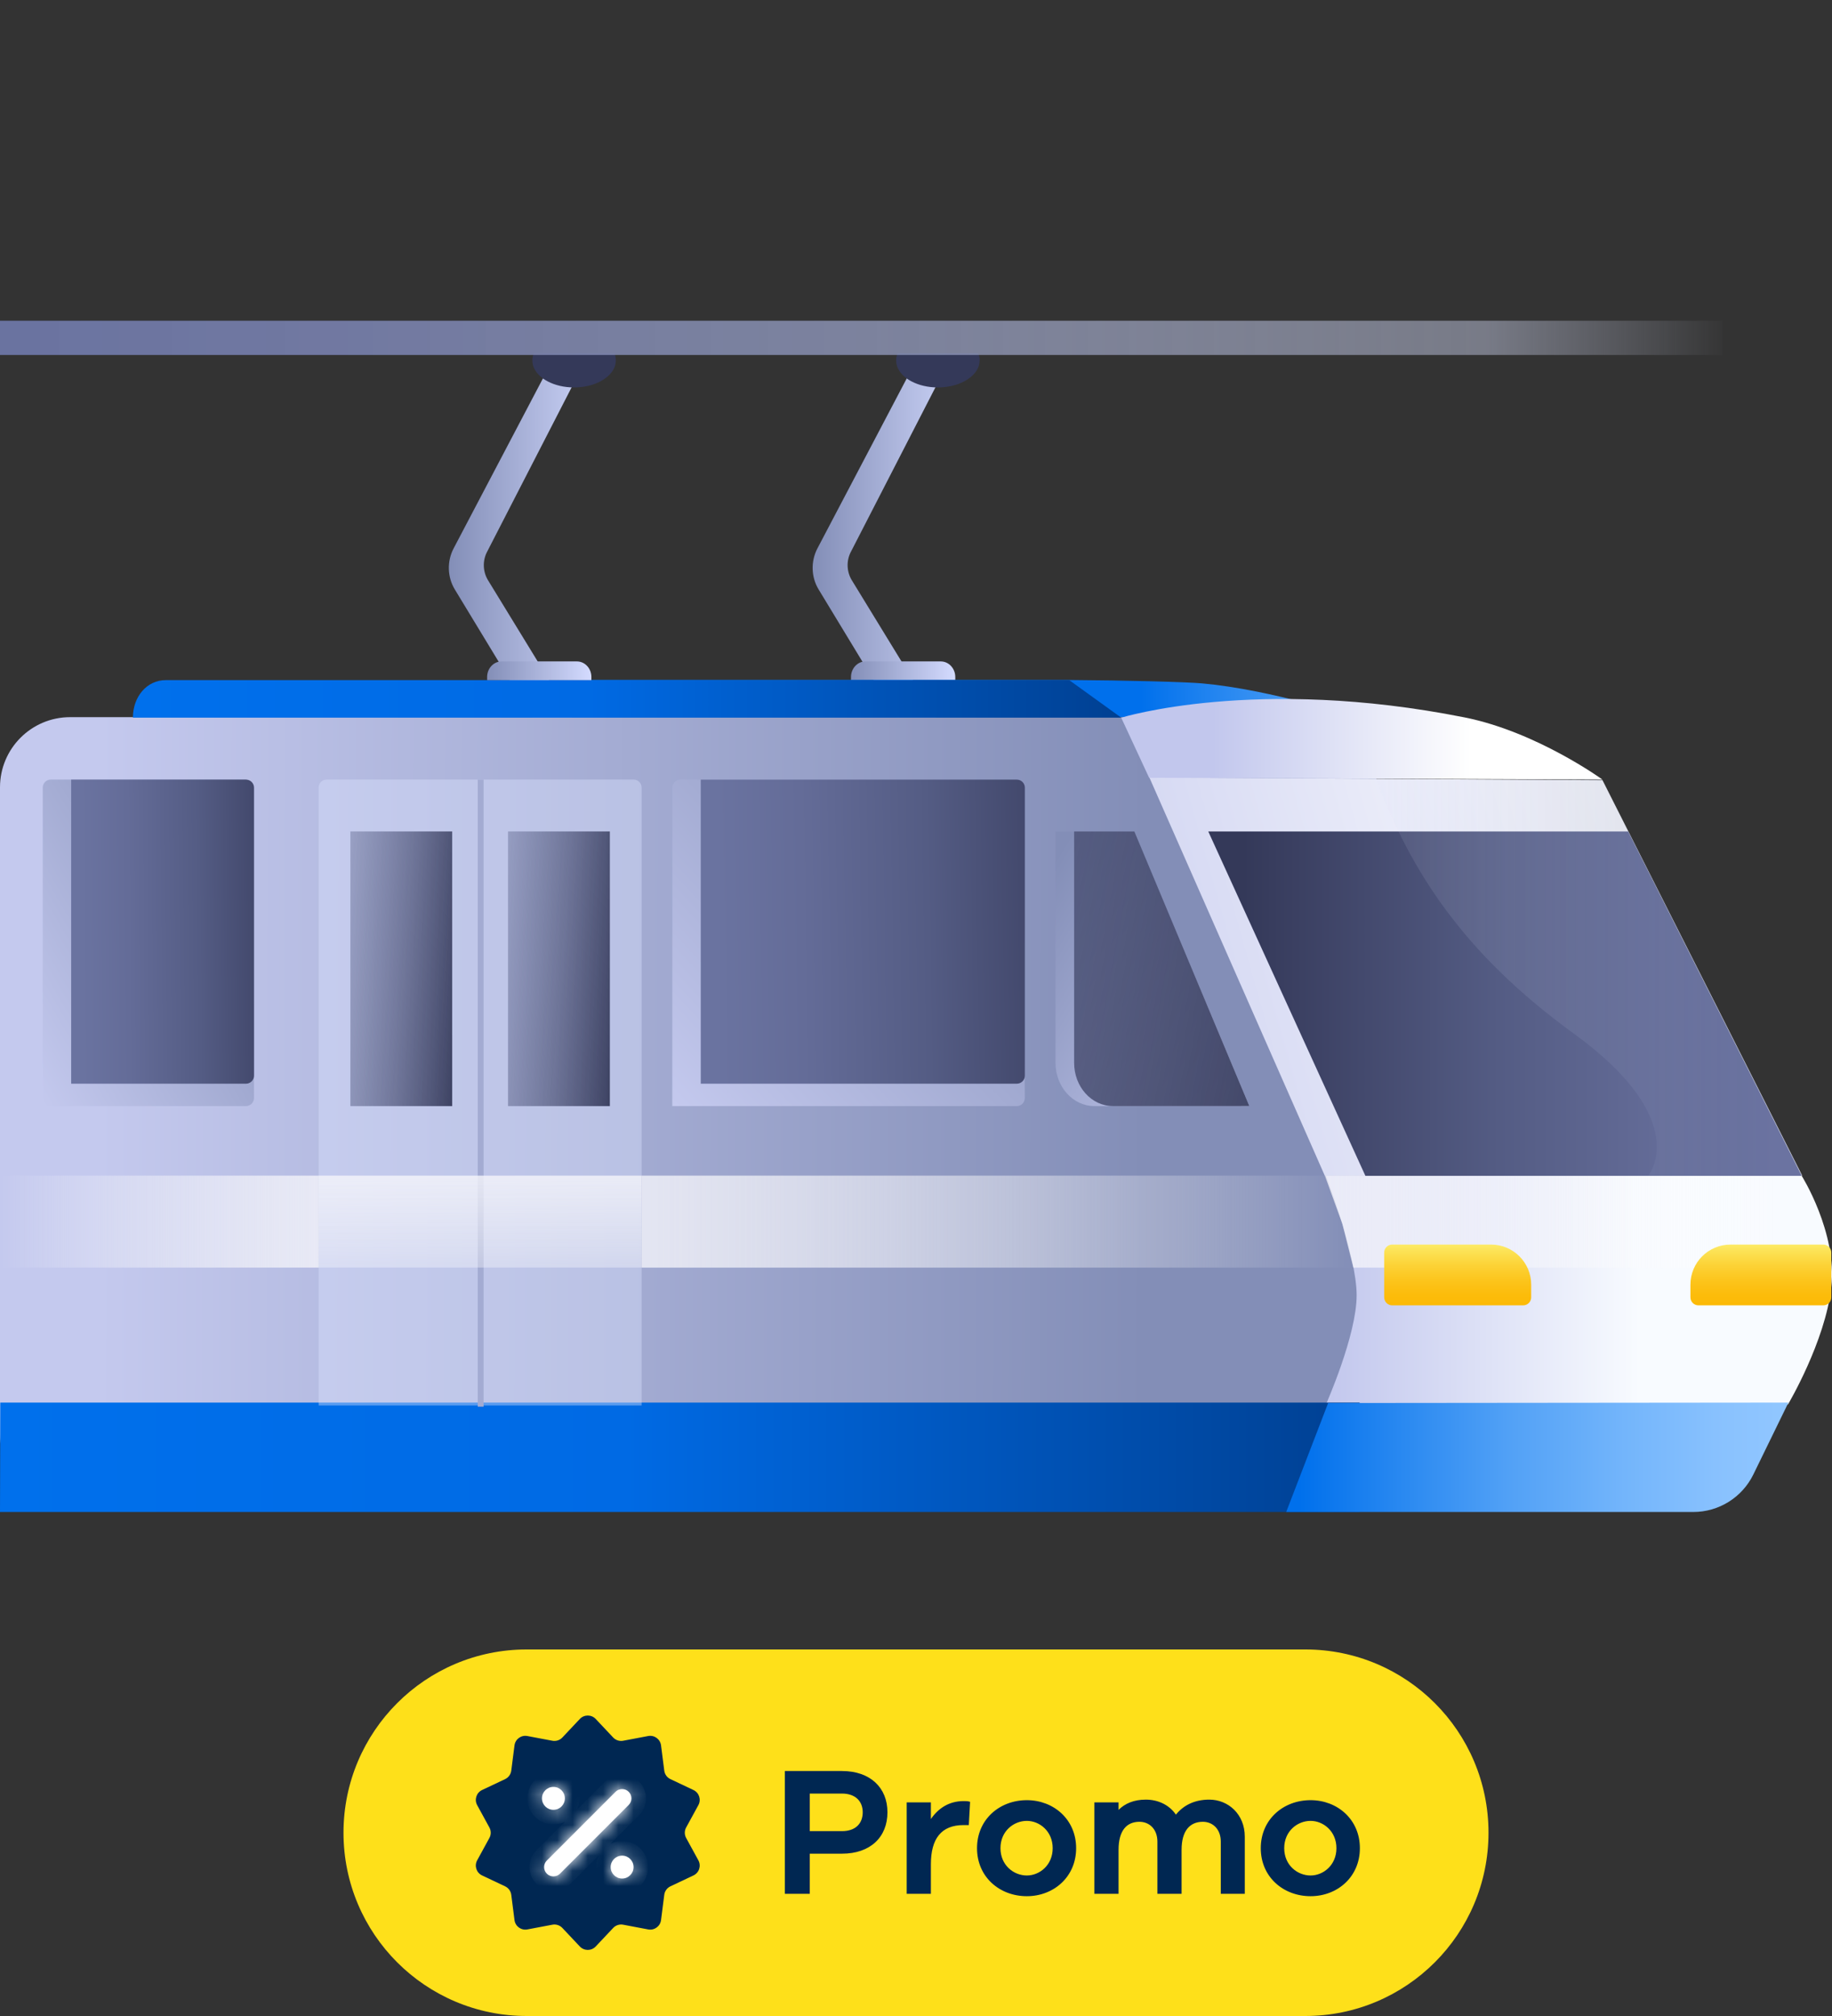 <svg width="120" height="132" viewBox="0 0 120 132" fill="none" xmlns="http://www.w3.org/2000/svg">
<rect x="0" y="0" width="120" height="132" fill="#333333" stroke="none"/>
<g clip-path="url(#clip0_5828_121249)">
<path d="M63.489 50.128C63.085 50.419 62.63 50.551 62.176 50.551C61.393 50.551 60.622 50.136 60.164 49.376L53.623 38.598C53.127 37.785 53.1 36.753 53.543 35.907L59.507 24.562L59.782 24.044C59.908 23.806 60.064 23.593 60.244 23.42C60.244 23.42 62.069 23.818 61.844 24.25L55.727 36.145C55.429 36.724 55.456 37.431 55.792 37.986L61.901 47.966C62.626 49.166 64.6 49.347 63.493 50.128H63.489Z" fill="url(#paint0_linear_5828_121249)"/>
<path d="M64.165 23.597C64.165 23.733 64.142 23.864 64.1 23.996C64.035 24.181 63.924 24.349 63.779 24.505C63.298 25.023 62.431 25.368 61.431 25.368C60.129 25.368 59.048 24.785 58.766 23.996C58.724 23.868 58.701 23.733 58.701 23.597C58.701 23.437 58.731 23.281 58.793 23.133H64.077C64.138 23.281 64.169 23.437 64.169 23.597H64.165Z" fill="#343959"/>
<path d="M39.659 50.128C39.255 50.419 38.8 50.551 38.346 50.551C37.563 50.551 36.792 50.136 36.334 49.376L29.793 38.598C29.297 37.785 29.27 36.753 29.713 35.907L35.677 24.562L35.952 24.044C36.078 23.806 36.234 23.593 36.414 23.42C36.414 23.42 38.239 23.818 38.014 24.25L31.897 36.145C31.599 36.724 31.626 37.431 31.962 37.986L38.071 47.966C38.796 49.166 40.77 49.347 39.663 50.128H39.659Z" fill="url(#paint1_linear_5828_121249)"/>
<path d="M40.336 23.597C40.336 23.733 40.313 23.864 40.271 23.996C40.206 24.181 40.095 24.349 39.95 24.505C39.469 25.023 38.602 25.368 37.602 25.368C36.3 25.368 35.219 24.785 34.937 23.996C34.895 23.868 34.872 23.733 34.872 23.597C34.872 23.437 34.902 23.281 34.963 23.133H40.248C40.309 23.281 40.339 23.437 40.339 23.597H40.336Z" fill="#343959"/>
<path fill-rule="evenodd" clip-rule="evenodd" d="M-0 21.002L112.833 21.002C112.833 20.922 112.833 23.24 112.833 23.24H-0V21.002Z" fill="url(#paint2_linear_5828_121249)"/>
<path d="M56.689 43.307H61.622C62.145 43.307 62.573 43.763 62.573 44.33V44.531H55.742V44.33C55.742 43.767 56.166 43.307 56.693 43.307H56.689Z" fill="url(#paint3_linear_5828_121249)"/>
<path d="M96.864 94.072H80.567V97.051H96.864V94.072Z" fill="#343959"/>
<path fill-rule="evenodd" clip-rule="evenodd" d="M21.484 95.552C21.484 94.356 21.121 93.251 20.506 92.356H12.465C11.85 93.247 11.488 94.356 11.488 95.552" fill="#464F77"/>
<path fill-rule="evenodd" clip-rule="evenodd" d="M41.477 95.552L41.515 93.781H35.62C35.62 92.183 33.856 92.631 32.435 92.397C31.836 93.284 31.485 94.373 31.485 95.556" fill="#464F77"/>
<path fill-rule="evenodd" clip-rule="evenodd" d="M71.771 95.552C71.771 94.356 71.408 93.251 70.793 92.356H62.752C62.137 93.247 61.775 94.356 61.775 95.552" fill="#464F77"/>
<path fill-rule="evenodd" clip-rule="evenodd" d="M103.084 95.552L103.122 93.781H97.227C97.227 92.183 95.463 92.631 94.042 92.397C93.443 93.284 93.092 94.373 93.092 95.556" fill="#464F77"/>
<path fill-rule="evenodd" clip-rule="evenodd" d="M90.153 46.953V97.121H2.815C1.26 97.121 -0 95.699 -0 93.941V75.222V51.551C-0 49.014 2.057 46.957 4.594 46.957C5.913 46.957 7.2 46.957 7.966 46.957H90.153V46.953Z" fill="url(#paint4_linear_5828_121249)"/>
<path d="M118.009 76.977H86.855C86.855 76.977 88.863 82.186 88.863 84.81C88.863 87.434 86.855 91.95 86.855 91.95H117.121C117.121 91.95 119.553 87.857 119.954 84.275C120.355 80.694 118.009 76.977 118.009 76.977Z" fill="url(#paint5_linear_5828_121249)"/>
<path fill-rule="evenodd" clip-rule="evenodd" d="M118.053 76.987H86.78L75.287 50.908L104.964 51.082L118.053 76.987Z" fill="url(#paint6_linear_5828_121249)"/>
<path d="M88.718 46.955H32.776V44.523L70.071 44.523C73.858 44.547 77.725 44.654 78.737 44.745C83.297 45.156 88.718 46.955 88.718 46.955Z" fill="url(#paint7_linear_5828_121249)"/>
<path d="M70.035 44.531H10.865C9.605 44.531 8.705 45.632 8.705 46.988H73.442L70.035 44.531Z" fill="url(#paint8_linear_5828_121249)"/>
<path d="M32.854 43.307H37.788C38.311 43.307 38.738 43.763 38.738 44.33V44.531H31.907V44.33C31.907 43.767 32.331 43.307 32.858 43.307H32.854Z" fill="url(#paint9_linear_5828_121249)"/>
<path fill-rule="evenodd" clip-rule="evenodd" d="M87.224 98.949H89.062V98.999H-0L0.019 91.836H89.062L87.239 98.899V98.916L87.224 98.949Z" fill="url(#paint10_linear_5828_121249)"/>
<path d="M3.325 51.043C3.035 51.043 2.8 51.278 2.8 51.568L2.796 72.422H16.112C16.402 72.422 16.638 72.186 16.637 71.895L16.569 51.566C16.568 51.277 16.333 51.043 16.044 51.043L3.325 51.043Z" fill="url(#paint11_linear_5828_121249)"/>
<path d="M44.568 51.043C44.278 51.043 44.043 51.278 44.042 51.568L44.036 72.422H66.603C66.894 72.422 67.129 72.185 67.127 71.894L67.014 51.565C67.012 51.276 66.778 51.043 66.489 51.043L44.568 51.043Z" fill="url(#paint12_linear_5828_121249)"/>
<path d="M4.664 51.046C4.663 51.045 4.661 51.046 4.661 51.047V70.956H10.776C12.884 70.956 14.139 70.956 16.113 70.956C16.403 70.956 16.639 70.721 16.639 70.431V51.572C16.639 51.282 16.404 51.047 16.113 51.047L4.665 51.047C4.665 51.047 4.664 51.046 4.664 51.046Z" fill="url(#paint13_linear_5828_121249)"/>
<path d="M45.906 51.046C45.904 51.045 45.901 51.046 45.901 51.049V70.956H56.739C60.618 70.956 62.868 70.956 66.604 70.956C66.894 70.956 67.13 70.721 67.13 70.431V51.572C67.13 51.282 66.895 51.047 66.606 51.047L45.908 51.047C45.907 51.047 45.907 51.046 45.906 51.046Z" fill="url(#paint14_linear_5828_121249)"/>
<path d="M81.833 72.422H71.68C70.276 72.422 69.138 71.154 69.138 69.589V54.44H74.302L81.833 72.422Z" fill="url(#paint15_linear_5828_121249)"/>
<path d="M81.044 72.422H72.899C71.497 72.422 70.358 71.158 70.358 69.594V54.44H74.303L81.833 72.418L81.044 72.422Z" fill="url(#paint16_linear_5828_121249)"/>
<path d="M95.926 46.972C82.263 44.251 73.442 46.991 73.442 46.991L75.271 50.927L104.963 51.043C104.963 51.043 100.657 47.914 95.926 46.972Z" fill="url(#paint17_linear_5828_121249)"/>
<path opacity="0.8" d="M88.648 82.997H42.029V76.977H86.783C86.783 76.977 87.572 78.945 87.859 79.909C88.145 80.874 88.648 82.997 88.648 82.997Z" fill="url(#paint18_linear_5828_121249)"/>
<path opacity="0.8" d="M118.002 76.977H86.783L87.93 80.141L88.648 82.997H118.053L118.002 76.977Z" fill="url(#paint19_linear_5828_121249)"/>
<path d="M20.871 51.568C20.871 51.278 21.106 51.043 21.396 51.043L41.504 51.043C41.794 51.043 42.029 51.278 42.029 51.568V92.026H20.871L20.871 51.568Z" fill="#DDE3FF" fill-opacity="0.4"/>
<rect x="22.95" y="54.44" width="6.67" height="17.983" fill="url(#paint20_linear_5828_121249)"/>
<rect x="33.277" y="54.44" width="6.67" height="17.983" fill="url(#paint21_linear_5828_121249)"/>
<path fill-rule="evenodd" clip-rule="evenodd" d="M31.294 92.103L31.294 51.043L31.676 51.043L31.676 92.103L31.294 92.103Z" fill="#A3ABD2"/>
<path fill-rule="evenodd" clip-rule="evenodd" d="M114.848 96.543C114.114 98.046 112.588 98.999 110.916 98.999H84.249L86.996 91.865L117.146 91.836L114.848 96.543Z" fill="url(#paint22_linear_5828_121249)"/>
<path fill-rule="evenodd" clip-rule="evenodd" d="M116.379 76.988H89.436L79.144 54.44H106.649L118.017 76.988H116.379Z" fill="url(#paint23_linear_5828_121249)"/>
<path opacity="0.26" d="M118.053 76.976L107.971 76.971C107.971 76.971 110.947 73.377 103.079 67.67C95.769 62.368 92.368 56.928 90.153 51.043H104.95L118.053 76.976Z" fill="url(#paint24_linear_5828_121249)"/>
<path d="M90.667 82.015C90.667 81.725 90.902 81.49 91.192 81.49H97.67C99.12 81.49 100.295 82.665 100.295 84.115V84.945C100.295 85.235 100.06 85.47 99.77 85.47H91.192C90.902 85.47 90.667 85.235 90.667 84.945V82.015Z" fill="url(#paint25_linear_5828_121249)"/>
<path d="M110.727 84.115C110.727 82.665 111.902 81.49 113.352 81.49H119.429C119.719 81.49 119.954 81.725 119.954 82.015V83.48V84.945C119.954 85.235 119.719 85.47 119.429 85.47H111.252C110.962 85.47 110.727 85.235 110.727 84.945V84.115Z" fill="url(#paint26_linear_5828_121249)"/>
<rect opacity="0.8" x="20.871" y="82.996" width="20.871" height="6.02" transform="rotate(-180 20.871 82.996)" fill="url(#paint27_linear_5828_121249)"/>
<rect opacity="0.8" x="42.029" y="82.996" width="21.158" height="6.02" transform="rotate(-180 42.029 82.996)" fill="url(#paint28_linear_5828_121249)"/>
</g>
<path d="M22.5 120C22.5 113.373 27.873 108 34.5 108H85.5C92.127 108 97.5 113.373 97.5 120C97.5 126.627 92.127 132 85.5 132H34.5C27.873 132 22.5 126.627 22.5 120Z" fill="#FEE01A"/>
<path d="M37.98 112.551C38.262 112.252 38.738 112.252 39.02 112.551L40.165 113.766C40.332 113.943 40.578 114.023 40.817 113.978L42.458 113.668C42.862 113.592 43.246 113.871 43.299 114.279L43.511 115.935C43.542 116.177 43.694 116.386 43.914 116.49L45.424 117.204C45.795 117.38 45.942 117.832 45.745 118.192L44.944 119.657C44.827 119.871 44.827 120.129 44.944 120.343L45.745 121.808C45.942 122.168 45.795 122.62 45.424 122.796L43.914 123.51C43.694 123.614 43.542 123.823 43.511 124.065L43.299 125.721C43.246 126.129 42.862 126.408 42.458 126.332L40.817 126.022C40.578 125.977 40.332 126.057 40.165 126.234L39.02 127.449C38.738 127.748 38.262 127.748 37.98 127.449L36.835 126.234C36.668 126.057 36.422 125.977 36.183 126.022L34.542 126.332C34.138 126.408 33.754 126.129 33.701 125.721L33.489 124.065C33.458 123.823 33.306 123.614 33.086 123.51L31.576 122.796C31.205 122.62 31.058 122.168 31.255 121.808L32.056 120.343C32.173 120.129 32.173 119.871 32.056 119.657L31.255 118.192C31.058 117.832 31.205 117.38 31.576 117.204L33.086 116.49C33.306 116.386 33.458 116.177 33.489 115.935L33.701 114.279C33.754 113.871 34.138 113.592 34.542 113.668L36.183 113.978C36.422 114.023 36.668 113.943 36.835 113.766L37.98 112.551Z" fill="#002752"/>
<mask id="path-41-inside-1_5828_121249" fill="white">
<path fill-rule="evenodd" clip-rule="evenodd" d="M37 117.75C37 118.164 36.664 118.5 36.25 118.5C35.836 118.5 35.5 118.164 35.5 117.75C35.5 117.336 35.836 117 36.25 117C36.664 117 37 117.336 37 117.75ZM41.181 117.32C41.419 117.558 41.419 117.943 41.181 118.181L36.681 122.681C36.443 122.919 36.057 122.919 35.819 122.681C35.581 122.443 35.581 122.058 35.819 121.82L40.319 117.32C40.557 117.082 40.943 117.082 41.181 117.32ZM40.75 123C41.164 123 41.5 122.664 41.5 122.25C41.5 121.836 41.164 121.5 40.75 121.5C40.336 121.5 40 121.836 40 122.25C40 122.664 40.336 123 40.75 123Z"/>
</mask>
<path fill-rule="evenodd" clip-rule="evenodd" d="M37 117.75C37 118.164 36.664 118.5 36.25 118.5C35.836 118.5 35.5 118.164 35.5 117.75C35.5 117.336 35.836 117 36.25 117C36.664 117 37 117.336 37 117.75ZM41.181 117.32C41.419 117.558 41.419 117.943 41.181 118.181L36.681 122.681C36.443 122.919 36.057 122.919 35.819 122.681C35.581 122.443 35.581 122.058 35.819 121.82L40.319 117.32C40.557 117.082 40.943 117.082 41.181 117.32ZM40.75 123C41.164 123 41.5 122.664 41.5 122.25C41.5 121.836 41.164 121.5 40.75 121.5C40.336 121.5 40 121.836 40 122.25C40 122.664 40.336 123 40.75 123Z" fill="white"/>
<path d="M41.181 118.181L40.505 117.506L40.505 117.506L41.181 118.181ZM41.181 117.32L40.505 117.995L40.505 117.995L41.181 117.32ZM36.681 122.681L36.005 122.005L36.005 122.005L36.681 122.681ZM35.819 122.681L36.495 122.005L36.495 122.005L35.819 122.681ZM35.819 121.82L35.143 121.144L35.143 121.144L35.819 121.82ZM40.319 117.32L40.995 117.995L40.995 117.995L40.319 117.32ZM36.25 119.456C37.192 119.456 37.956 118.692 37.956 117.75H36.044C36.044 117.636 36.136 117.544 36.25 117.544V119.456ZM34.544 117.75C34.544 118.692 35.308 119.456 36.25 119.456V117.544C36.364 117.544 36.456 117.636 36.456 117.75H34.544ZM36.25 116.044C35.308 116.044 34.544 116.808 34.544 117.75H36.456C36.456 117.864 36.364 117.956 36.25 117.956V116.044ZM37.956 117.75C37.956 116.808 37.192 116.044 36.25 116.044V117.956C36.136 117.956 36.044 117.864 36.044 117.75H37.956ZM41.857 118.857C42.468 118.246 42.468 117.255 41.857 116.644L40.505 117.995C40.37 117.86 40.37 117.641 40.505 117.506L41.857 118.857ZM37.357 123.357L41.857 118.857L40.505 117.506L36.005 122.005L37.357 123.357ZM35.143 123.357C35.755 123.968 36.745 123.968 37.357 123.357L36.005 122.005C36.14 121.87 36.36 121.87 36.495 122.005L35.143 123.357ZM35.143 121.144C34.532 121.755 34.532 122.746 35.143 123.357L36.495 122.005C36.63 122.141 36.63 122.36 36.495 122.495L35.143 121.144ZM39.643 116.644L35.143 121.144L36.495 122.495L40.995 117.995L39.643 116.644ZM41.857 116.644C41.246 116.033 40.255 116.033 39.643 116.644L40.995 117.995C40.86 118.131 40.64 118.131 40.505 117.995L41.857 116.644ZM40.544 122.25C40.544 122.136 40.636 122.044 40.75 122.044V123.956C41.692 123.956 42.456 123.192 42.456 122.25H40.544ZM40.75 122.456C40.636 122.456 40.544 122.364 40.544 122.25H42.456C42.456 121.308 41.692 120.544 40.75 120.544V122.456ZM40.956 122.25C40.956 122.364 40.864 122.456 40.75 122.456V120.544C39.808 120.544 39.044 121.308 39.044 122.25H40.956ZM40.75 122.044C40.864 122.044 40.956 122.136 40.956 122.25H39.044C39.044 123.192 39.808 123.956 40.75 123.956V122.044Z" fill="white" mask="url(#path-41-inside-1_5828_121249)"/>
<path d="M55.154 115.96C57.002 115.96 58.13 117.052 58.13 118.66C58.13 120.292 57.002 121.372 55.154 121.372H53.042V124H51.41V115.96H55.154ZM53.042 119.896H55.154C56.03 119.896 56.51 119.404 56.51 118.66C56.51 117.94 56.03 117.436 55.154 117.436H53.042V119.896ZM63.123 117.928C63.279 117.928 63.399 117.928 63.543 117.976L63.459 119.5H63.111C61.647 119.5 60.975 120.4 60.975 122.068V124H59.391V118.012H60.975V119.104C61.455 118.408 62.151 117.928 63.123 117.928ZM67.261 117.868C69.013 117.868 70.489 119.128 70.489 121.012C70.489 122.896 69.013 124.156 67.261 124.156C65.473 124.156 63.997 122.896 63.997 121.012C63.997 119.128 65.473 117.868 67.261 117.868ZM67.261 122.8C68.089 122.8 68.953 122.128 68.953 121.012C68.953 119.896 68.089 119.224 67.261 119.224C66.397 119.224 65.533 119.896 65.533 121.012C65.533 122.128 66.397 122.8 67.261 122.8ZM79.208 117.832C80.456 117.832 81.536 118.792 81.536 120.256V124H79.964V120.58C79.964 119.776 79.448 119.284 78.788 119.284C77.948 119.284 77.396 119.86 77.396 121.12V124H75.812V120.58C75.812 119.776 75.296 119.284 74.636 119.284C73.796 119.284 73.268 119.86 73.268 121.12V124H71.684V118.012H73.268V118.504C73.688 118.084 74.276 117.832 75.056 117.832C75.86 117.832 76.592 118.18 77.024 118.816C77.516 118.204 78.248 117.832 79.208 117.832ZM85.847 117.868C87.599 117.868 89.075 119.128 89.075 121.012C89.075 122.896 87.599 124.156 85.847 124.156C84.059 124.156 82.583 122.896 82.583 121.012C82.583 119.128 84.059 117.868 85.847 117.868ZM85.847 122.8C86.675 122.8 87.539 122.128 87.539 121.012C87.539 119.896 86.675 119.224 85.847 119.224C84.983 119.224 84.119 119.896 84.119 121.012C84.119 122.128 84.983 122.8 85.847 122.8Z" fill="#002752"/>
<defs>
<linearGradient id="paint0_linear_5828_121249" x1="53.23" y1="36.987" x2="63.822" y2="36.987" gradientUnits="userSpaceOnUse">
<stop stop-color="#838EB7"/>
<stop offset="1" stop-color="#D4DBFF"/>
</linearGradient>
<linearGradient id="paint1_linear_5828_121249" x1="29.4" y1="-457.03" x2="39.992" y2="-457.03" gradientUnits="userSpaceOnUse">
<stop stop-color="#838EB7"/>
<stop offset="1" stop-color="#D4DBFF"/>
</linearGradient>
<linearGradient id="paint2_linear_5828_121249" x1="113.316" y1="22.121" x2="0.155" y2="22.121" gradientUnits="userSpaceOnUse">
<stop stop-color="#DCE1F6" stop-opacity="0"/>
<stop offset="0.14" stop-color="#C5CBE5" stop-opacity="0.47"/>
<stop offset="0.5" stop-color="#939BBF" stop-opacity="0.76"/>
<stop offset="0.8" stop-color="#757DA8" stop-opacity="0.94"/>
<stop offset="1" stop-color="#6A73A0"/>
</linearGradient>
<linearGradient id="paint3_linear_5828_121249" x1="55.738" y1="43.919" x2="62.569" y2="43.919" gradientUnits="userSpaceOnUse">
<stop stop-color="#838EB7"/>
<stop offset="1" stop-color="#D4DBFF"/>
</linearGradient>
<linearGradient id="paint4_linear_5828_121249" x1="75.021" y1="76.714" x2="6.419" y2="76.592" gradientUnits="userSpaceOnUse">
<stop stop-color="#838EB7"/>
<stop offset="1" stop-color="#C4C9EE"/>
</linearGradient>
<linearGradient id="paint5_linear_5828_121249" x1="86.855" y1="84.463" x2="118.053" y2="84.463" gradientUnits="userSpaceOnUse">
<stop stop-color="#C2C7ED"/>
<stop offset="0.66" stop-color="#F8FBFF"/>
</linearGradient>
<linearGradient id="paint6_linear_5828_121249" x1="62.462" y1="63.946" x2="107.864" y2="51.053" gradientUnits="userSpaceOnUse">
<stop stop-color="#C2C7ED"/>
<stop offset="0.995" stop-color="white"/>
</linearGradient>
<linearGradient id="paint7_linear_5828_121249" x1="74.733" y1="45.772" x2="101.431" y2="45.559" gradientUnits="userSpaceOnUse">
<stop stop-color="#0070EC"/>
<stop offset="0.18" stop-color="#2385F0"/>
<stop offset="0.44" stop-color="#52A1F6"/>
<stop offset="0.68" stop-color="#73B5FB"/>
<stop offset="0.87" stop-color="#88C1FE"/>
<stop offset="1" stop-color="#90C6FF"/>
</linearGradient>
<linearGradient id="paint8_linear_5828_121249" x1="8.705" y1="45.761" x2="73.442" y2="45.761" gradientUnits="userSpaceOnUse">
<stop stop-color="#0070EC"/>
<stop offset="0.46" stop-color="#006AE4"/>
<stop offset="1" stop-color="#004092"/>
</linearGradient>
<linearGradient id="paint9_linear_5828_121249" x1="31.907" y1="43.919" x2="38.738" y2="43.919" gradientUnits="userSpaceOnUse">
<stop stop-color="#838EB7"/>
<stop offset="1" stop-color="#D4DBFF"/>
</linearGradient>
<linearGradient id="paint10_linear_5828_121249" x1="-8.12736e-05" y1="95.42" x2="89.063" y2="95.42" gradientUnits="userSpaceOnUse">
<stop stop-color="#0070EC"/>
<stop offset="0.46" stop-color="#006AE4"/>
<stop offset="1" stop-color="#004092"/>
</linearGradient>
<linearGradient id="paint11_linear_5828_121249" x1="-2.687" y1="62.698" x2="17.06" y2="51.409" gradientUnits="userSpaceOnUse">
<stop stop-color="#C4C9EE"/>
<stop offset="1" stop-color="#838EB7"/>
</linearGradient>
<linearGradient id="paint12_linear_5828_121249" x1="34.888" y1="62.698" x2="57.777" y2="40.866" gradientUnits="userSpaceOnUse">
<stop stop-color="#C4C9EE"/>
<stop offset="1" stop-color="#838EB7"/>
</linearGradient>
<linearGradient id="paint13_linear_5828_121249" x1="5.362" y1="61.056" x2="19.876" y2="60.919" gradientUnits="userSpaceOnUse">
<stop stop-color="#6A73A0"/>
<stop offset="0.21" stop-color="#646C98"/>
<stop offset="0.53" stop-color="#545C84"/>
<stop offset="0.9" stop-color="#3B4062"/>
<stop offset="1" stop-color="#343959"/>
</linearGradient>
<linearGradient id="paint14_linear_5828_121249" x1="47.144" y1="61.056" x2="72.864" y2="60.626" gradientUnits="userSpaceOnUse">
<stop stop-color="#6A73A0"/>
<stop offset="0.21" stop-color="#646C98"/>
<stop offset="0.53" stop-color="#545C84"/>
<stop offset="0.9" stop-color="#3B4062"/>
<stop offset="1" stop-color="#343959"/>
</linearGradient>
<linearGradient id="paint15_linear_5828_121249" x1="85.272" y1="65.055" x2="69.689" y2="55.347" gradientUnits="userSpaceOnUse">
<stop stop-color="#C4C9EE"/>
<stop offset="1" stop-color="#838EB7"/>
</linearGradient>
<linearGradient id="paint16_linear_5828_121249" x1="88.465" y1="67.814" x2="15.182" y2="54.319" gradientUnits="userSpaceOnUse">
<stop stop-color="#343959"/>
<stop offset="1" stop-color="#6A73A0" stop-opacity="0"/>
</linearGradient>
<linearGradient id="paint17_linear_5828_121249" x1="105.11" y1="48.06" x2="79.434" y2="48.06" gradientUnits="userSpaceOnUse">
<stop offset="0.34" stop-color="white"/>
<stop offset="1" stop-color="#C2C7ED"/>
</linearGradient>
<linearGradient id="paint18_linear_5828_121249" x1="38.005" y1="79.987" x2="88.683" y2="79.987" gradientUnits="userSpaceOnUse">
<stop stop-color="#F6F6FB"/>
<stop offset="0.09" stop-color="#F6F6FB" stop-opacity="0.97"/>
<stop offset="0.22" stop-color="#F7F7FB" stop-opacity="0.88"/>
<stop offset="0.39" stop-color="#F8F8FC" stop-opacity="0.73"/>
<stop offset="0.58" stop-color="#FAFAFC" stop-opacity="0.53"/>
<stop offset="0.8" stop-color="#FCFCFD" stop-opacity="0.27"/>
<stop offset="1" stop-color="white" stop-opacity="0"/>
</linearGradient>
<linearGradient id="paint19_linear_5828_121249" x1="84.047" y1="79.987" x2="118.053" y2="79.987" gradientUnits="userSpaceOnUse">
<stop stop-color="#F6F6FB"/>
<stop offset="0.09" stop-color="#F6F6FB" stop-opacity="0.97"/>
<stop offset="0.22" stop-color="#F7F7FB" stop-opacity="0.88"/>
<stop offset="0.39" stop-color="#F8F8FC" stop-opacity="0.73"/>
<stop offset="0.58" stop-color="#FAFAFC" stop-opacity="0.53"/>
<stop offset="0.8" stop-color="#FCFCFD" stop-opacity="0.27"/>
<stop offset="1" stop-color="white" stop-opacity="0"/>
</linearGradient>
<linearGradient id="paint20_linear_5828_121249" x1="35.858" y1="69.185" x2="12.829" y2="67.575" gradientUnits="userSpaceOnUse">
<stop stop-color="#343959"/>
<stop offset="0.26" stop-color="#373C5C" stop-opacity="0.95"/>
<stop offset="0.42" stop-color="#464C70" stop-opacity="0.67"/>
<stop offset="0.66" stop-color="#59618A" stop-opacity="0.3"/>
<stop offset="0.87" stop-color="#656E9A" stop-opacity="0.08"/>
<stop offset="1" stop-color="#6A73A0" stop-opacity="0"/>
</linearGradient>
<linearGradient id="paint21_linear_5828_121249" x1="46.185" y1="69.185" x2="23.157" y2="67.575" gradientUnits="userSpaceOnUse">
<stop stop-color="#343959"/>
<stop offset="0.26" stop-color="#373C5C" stop-opacity="0.95"/>
<stop offset="0.42" stop-color="#464C70" stop-opacity="0.67"/>
<stop offset="0.66" stop-color="#59618A" stop-opacity="0.3"/>
<stop offset="0.87" stop-color="#656E9A" stop-opacity="0.08"/>
<stop offset="1" stop-color="#6A73A0" stop-opacity="0"/>
</linearGradient>
<linearGradient id="paint22_linear_5828_121249" x1="85.133" y1="95.405" x2="116.418" y2="95.405" gradientUnits="userSpaceOnUse">
<stop stop-color="#0070EC"/>
<stop offset="0.18" stop-color="#2385F0"/>
<stop offset="0.44" stop-color="#52A1F6"/>
<stop offset="0.68" stop-color="#73B5FB"/>
<stop offset="0.87" stop-color="#88C1FE"/>
<stop offset="1" stop-color="#90C6FF"/>
</linearGradient>
<linearGradient id="paint23_linear_5828_121249" x1="81.388" y1="67.451" x2="116.379" y2="67.451" gradientUnits="userSpaceOnUse">
<stop stop-color="#343959"/>
<stop offset="0.1" stop-color="#3B4062"/>
<stop offset="0.48" stop-color="#545C84"/>
<stop offset="0.79" stop-color="#646C98"/>
<stop offset="1" stop-color="#6A73A0"/>
</linearGradient>
<linearGradient id="paint24_linear_5828_121249" x1="90.074" y1="65.089" x2="116.113" y2="65.089" gradientUnits="userSpaceOnUse">
<stop stop-color="#DCE1F6" stop-opacity="0.34"/>
<stop offset="0.14" stop-color="#C5CBE5" stop-opacity="0.47"/>
<stop offset="0.5" stop-color="#939BBF" stop-opacity="0.76"/>
<stop offset="0.8" stop-color="#757DA8" stop-opacity="0.94"/>
<stop offset="1" stop-color="#6A73A0"/>
</linearGradient>
<linearGradient id="paint25_linear_5828_121249" x1="95.481" y1="85.47" x2="95.481" y2="81.49" gradientUnits="userSpaceOnUse">
<stop stop-color="#FCBA06"/>
<stop offset="0.18" stop-color="#FCBC0B"/>
<stop offset="0.4" stop-color="#FCC41B"/>
<stop offset="0.65" stop-color="#FCD235"/>
<stop offset="0.92" stop-color="#FCE459"/>
<stop offset="1" stop-color="#FDEB66"/>
</linearGradient>
<linearGradient id="paint26_linear_5828_121249" x1="116.233" y1="85.47" x2="116.233" y2="81.49" gradientUnits="userSpaceOnUse">
<stop stop-color="#FCBA06"/>
<stop offset="0.18" stop-color="#FCBC0B"/>
<stop offset="0.4" stop-color="#FCC41B"/>
<stop offset="0.65" stop-color="#FCD235"/>
<stop offset="0.92" stop-color="#FCE459"/>
<stop offset="1" stop-color="#FDEB66"/>
</linearGradient>
<linearGradient id="paint27_linear_5828_121249" x1="19.071" y1="86.006" x2="41.742" y2="86.006" gradientUnits="userSpaceOnUse">
<stop stop-color="#F6F6FB"/>
<stop offset="0.09" stop-color="#F6F6FB" stop-opacity="0.97"/>
<stop offset="0.22" stop-color="#F7F7FB" stop-opacity="0.88"/>
<stop offset="0.39" stop-color="#F8F8FC" stop-opacity="0.73"/>
<stop offset="0.58" stop-color="#FAFAFC" stop-opacity="0.53"/>
<stop offset="0.8" stop-color="#FCFCFD" stop-opacity="0.27"/>
<stop offset="1" stop-color="white" stop-opacity="0"/>
</linearGradient>
<linearGradient id="paint28_linear_5828_121249" x1="52.572" y1="89.016" x2="52.572" y2="78.056" gradientUnits="userSpaceOnUse">
<stop stop-color="#F6F6FB"/>
<stop offset="1" stop-color="white" stop-opacity="0"/>
</linearGradient>
<clipPath id="clip0_5828_121249">
<rect width="120" height="120" fill="white"/>
</clipPath>
</defs>
</svg>
